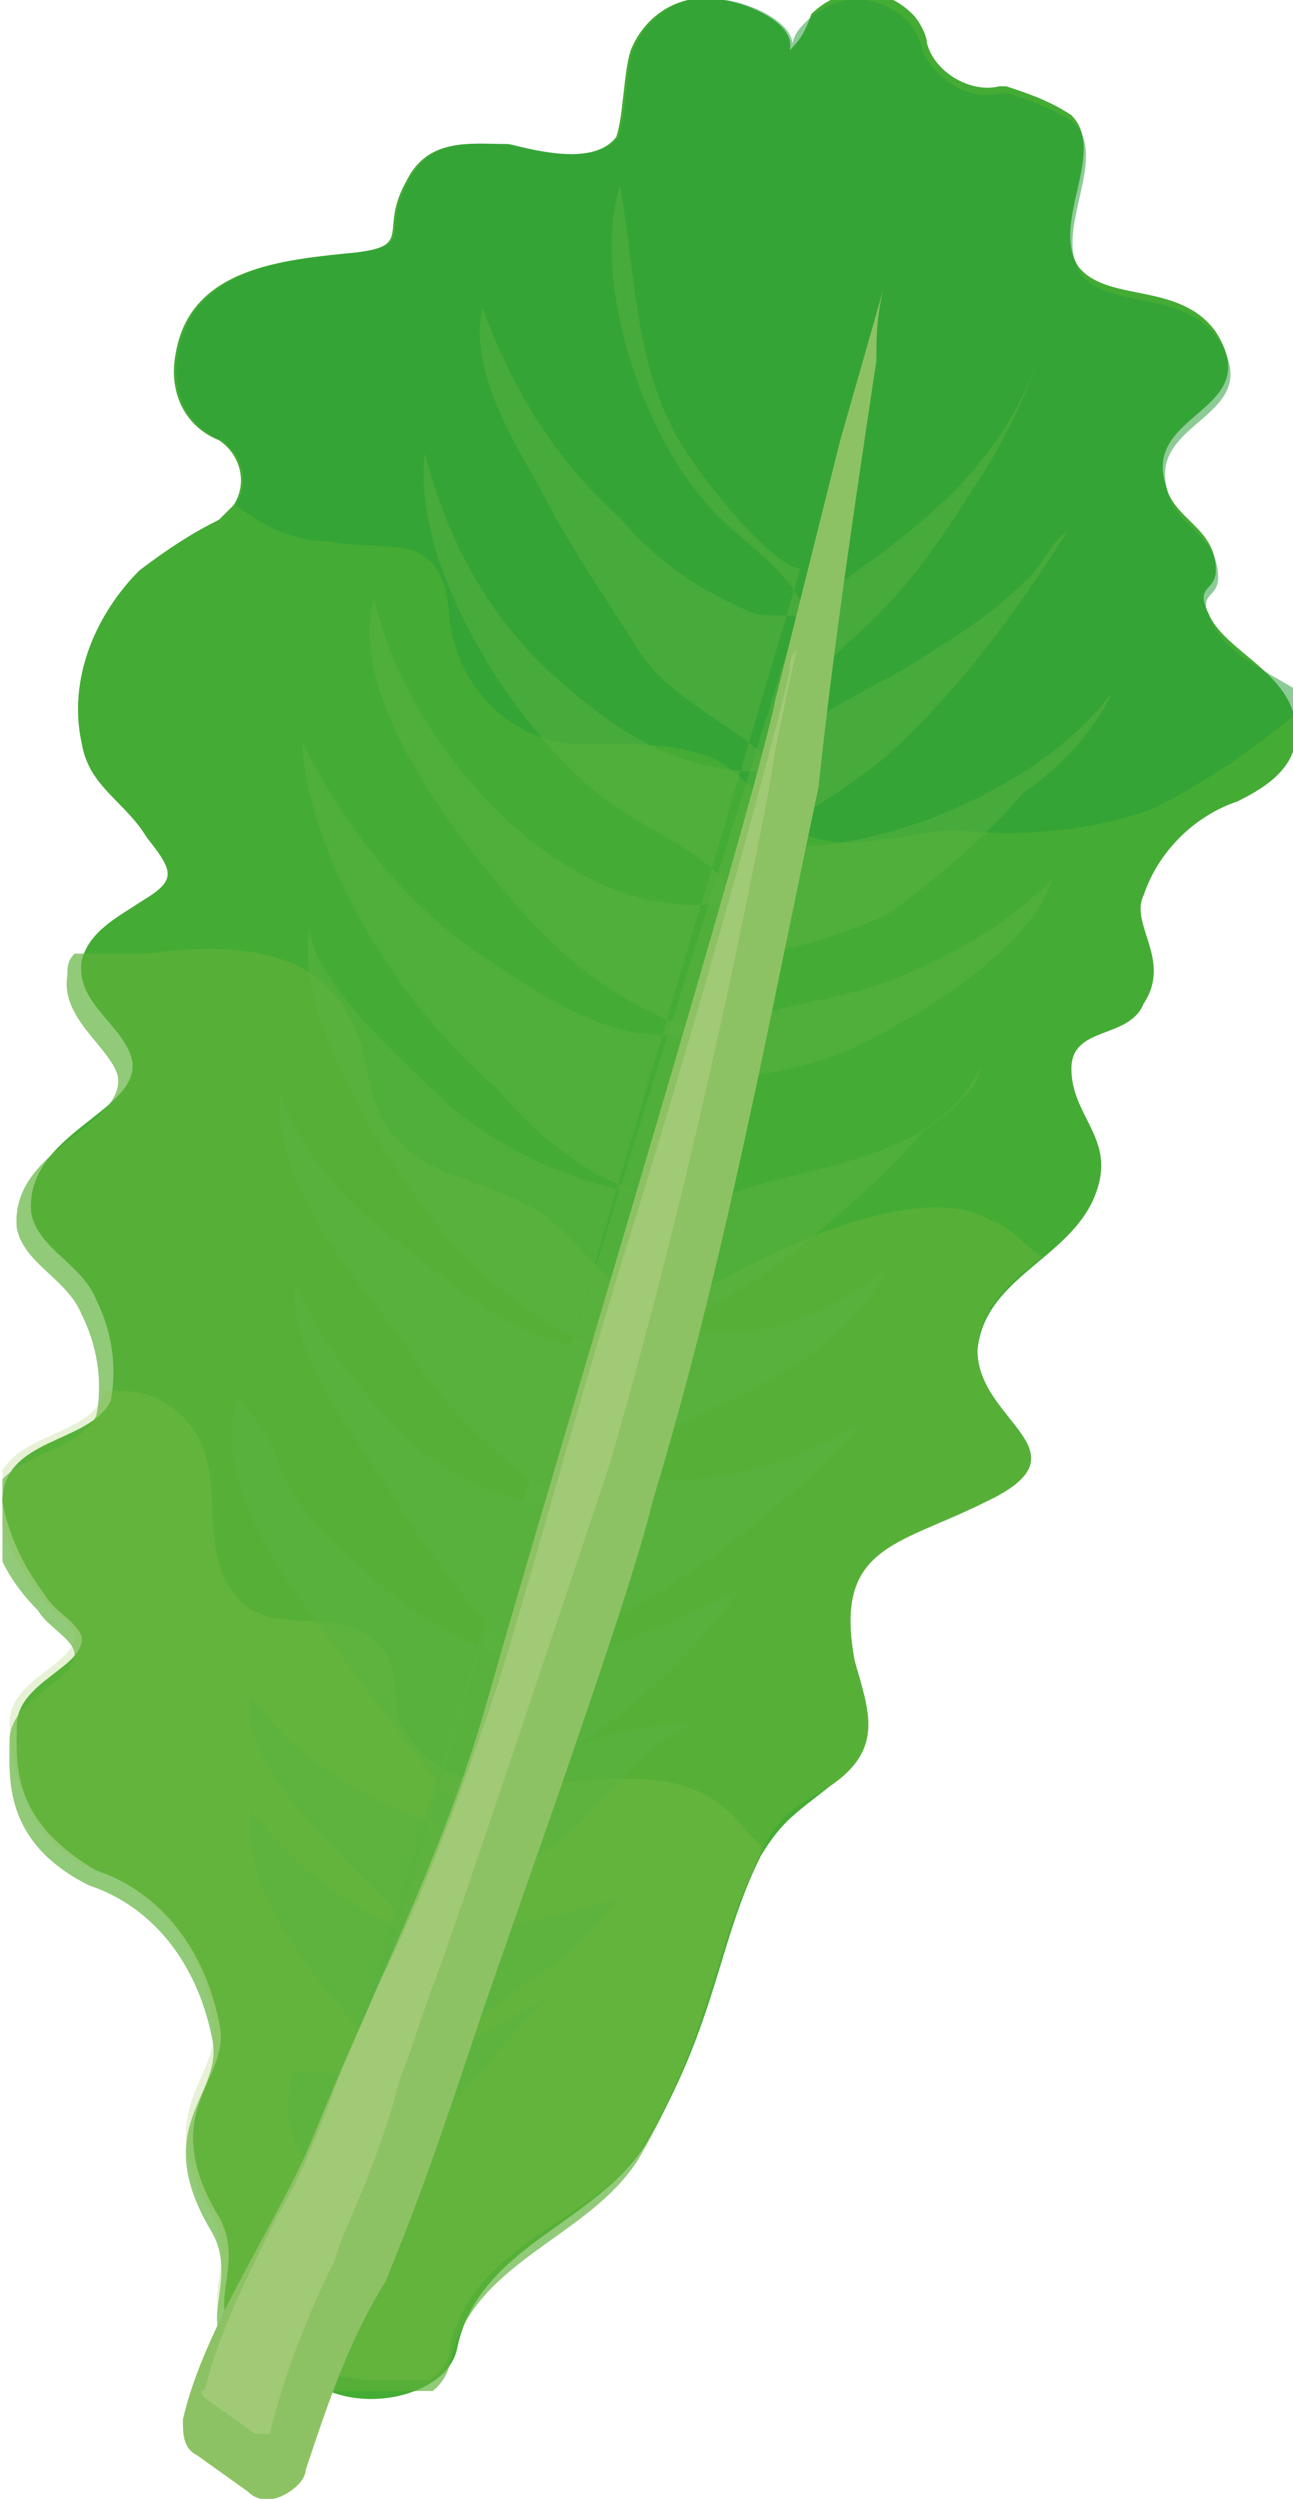 <?xml version="1.0" encoding="utf-8"?>
<!-- Generator: Adobe Illustrator 27.5.0, SVG Export Plug-In . SVG Version: 6.00 Build 0)  -->
<svg version="1.1" id="Calque_1" xmlns="http://www.w3.org/2000/svg" xmlns:xlink="http://www.w3.org/1999/xlink" x="0px" y="0px"
	 viewBox="0 0 17.9 34.6" style="enable-background:new 0 0 17.9 34.6;" xml:space="preserve">
<style type="text/css">
	.st0{clip-path:url(#SVGID_00000158027780878471304840000016420527446340873140_);}
	.st1{clip-path:url(#SVGID_00000124876713703046600510000012665303687114228661_);}
	.st2{fill:#44AC34;}
	.st3{opacity:0.68;}
	.st4{clip-path:url(#SVGID_00000000914300457571911040000004424148650354031799_);}
	.st5{fill:#5EB239;}
	.st6{opacity:0.23;}
	.st7{clip-path:url(#SVGID_00000091732171375341823550000016011128778720582832_);}
	.st8{fill:#93C24C;}
	.st9{opacity:0.53;}
	.st10{clip-path:url(#SVGID_00000127748458516527988090000003069834679336471939_);}
	.st11{fill:#289C38;}
	.st12{opacity:0.49;}
	.st13{clip-path:url(#SVGID_00000106131179951638091820000006431351877157717146_);}
	.st14{fill:#59B13F;}
	.st15{clip-path:url(#SVGID_00000169550961449454352050000002367369232360965290_);}
	.st16{fill:#8DC264;}
	.st17{fill:#A1CA77;}
</style>
<g id="Groupe_2349_00000063598259712377157540000016889048941691561605_" transform="translate(327.232 931.495)">
	<g>
		<defs>
			<rect id="SVGID_1_" x="-327.2" y="-931.5" width="17.9" height="34.6"/>
		</defs>
		<clipPath id="SVGID_00000124860435010865731720000014262967804400447403_">
			<use xlink:href="#SVGID_1_"  style="overflow:visible;"/>
		</clipPath>
		
			<g id="Groupe_1254_00000072244112446877142770000013586369586077497517_" style="clip-path:url(#SVGID_00000124860435010865731720000014262967804400447403_);">
			<g id="Groupe_1253_00000139986519961986080540000015607605192023357077_">
				<g>
					<defs>
						<rect id="SVGID_00000039098988054457699240000000759301421009231018_" x="-327.2" y="-931.5" width="17.9" height="34.6"/>
					</defs>
					<clipPath id="SVGID_00000008117201567717074410000014137434623240975025_">
						<use xlink:href="#SVGID_00000039098988054457699240000000759301421009231018_"  style="overflow:visible;"/>
					</clipPath>
					
						<g id="Groupe_1252_00000045581707108126419260000014258092513376380553_" style="clip-path:url(#SVGID_00000008117201567717074410000014137434623240975025_);">
						<path id="Tracé_2233_00000141426089679780378390000001328047830628469633_" class="st2" d="M-316.3-930.8
							c0.1-0.4-0.7-0.7-1-0.7c-0.5-0.1-1,0.2-1.2,0.7c-0.1,0.3-0.1,0.9-0.2,1.2c-0.3,0.4-1.1,0.2-1.5,0.1c-0.5,0-1.1-0.1-1.4,0.5
							c-0.4,0.7,0.1,0.9-0.7,1c-1,0.1-2.3,0.2-2.5,1.4c-0.1,0.5,0.1,1,0.6,1.2c0.3,0.2,0.4,0.6,0.2,0.9c-0.1,0.1-0.1,0.1-0.2,0.2
							c-0.4,0.2-0.7,0.4-1.1,0.7c-0.6,0.6-1,1.5-0.8,2.4c0.1,0.6,0.6,0.8,0.9,1.3c0.4,0.5,0.4,0.6-0.1,0.9c-0.3,0.2-0.7,0.4-0.8,0.8
							c-0.1,0.6,0.6,0.9,0.7,1.4c0.1,0.7-1.5,1-1.4,2.1c0.1,0.5,0.7,0.7,0.9,1.2c0.2,0.4,0.3,0.9,0.2,1.4c-0.3,0.6-1.5,0.5-1.5,1.4
							c0.1,0.5,0.3,0.9,0.6,1.3c0.1,0.2,0.5,0.4,0.5,0.6c0,0.4-0.9,0.6-0.9,1.2c0,0.5-0.1,1.3,1.1,2c0.9,0.3,1.5,1.1,1.7,2.1
							c0.2,0.8-0.9,1.2,0,2.7c0.4,0.7-0.3,1.4,0.4,1.6c-0.1,0.5,0.5,0.5,1.1,0.8c0.7,0.3,1.7,0,1.8-0.6c0.3-1.4,1.9-1.7,2.6-2.8
							c1-1.7,1-2.8,1.6-4c0.3-0.5,0.5-0.6,1-1c0.7-0.5,0.5-1,0.3-1.7c-0.3-1.6,0.6-1.6,1.8-2.2c1.5-0.7-0.1-1.1-0.1-2.1
							c0.1-1.1,1.5-1.3,1.7-2.4c0.1-0.6-0.4-0.9-0.4-1.5c0-0.6,0.8-0.4,1-0.9c0.4-0.6-0.2-1.1,0-1.5c0.2-0.6,0.7-1.1,1.3-1.3
							c0.4-0.2,0.9-0.5,0.8-1.1c-0.1-0.7-1-1-1.2-1.5c-0.2-0.4,0.1-0.3,0.1-0.6c0-0.6-0.6-0.7-0.7-1.2c-0.3-1,1.4-1,0.7-2.1
							c-0.5-0.7-1.5-0.4-1.9-0.9c-0.4-0.6,0.4-1.6-0.1-2.1c-0.3-0.2-0.6-0.3-0.9-0.4c0,0,0,0-0.1,0c-0.4,0.1-0.9-0.2-1-0.6
							c0-0.1-0.1-0.3-0.2-0.4c-0.4-0.4-1-0.4-1.4,0C-316.1-931-316.2-930.9-316.3-930.8"/>
						<g id="Groupe_1239_00000114789413830635522350000003012271967501839761_" transform="translate(0 21.507)" class="st3">
							<g id="Groupe_1238_00000081625346469071029210000017441705539023245495_">
								<g>
									<defs>
										<rect id="SVGID_00000036222747241029464660000008411069686884350127_" x="-327.2" y="-939.9" width="14.5" height="20"/>
									</defs>
									<clipPath id="SVGID_00000074418039457949994630000002872192051331994261_">
										<use xlink:href="#SVGID_00000036222747241029464660000008411069686884350127_"  style="overflow:visible;"/>
									</clipPath>
									
										<g id="Groupe_1237_00000048485077247565501800000012251969853772877192_" style="clip-path:url(#SVGID_00000074418039457949994630000002872192051331994261_);">
										<path id="Tracé_2234_00000095319226321614311820000004325864211368176285_" class="st5" d="M-315.7-928.3
											c0.7-0.5,0.5-1,0.3-1.7c-0.3-1.6,0.6-1.6,1.8-2.2c1.5-0.7-0.1-1.1-0.1-2.1c0-0.6,0.5-1,0.9-1.3c-0.2-0.1-0.4-0.4-0.7-0.5
											c-1-0.6-3,0.4-3.9,0.9c-1.1,0.6-1.4-0.2-2.2-0.9c-0.6-0.5-1.4-0.5-2-1c-0.7-0.6-0.4-1.3-0.9-2c-0.6-0.9-1.9-0.8-2.7-0.7
											c-0.3,0-0.7,0-1,0c-0.1,0.1-0.1,0.2-0.1,0.3c-0.1,0.6,0.6,1,0.7,1.4c0.1,0.7-1.5,1-1.4,2.1c0.1,0.5,0.7,0.7,0.9,1.2
											c0.2,0.4,0.3,0.9,0.2,1.4c-0.3,0.6-1.5,0.5-1.5,1.4c0.1,0.5,0.3,0.9,0.7,1.3c0.1,0.2,0.5,0.4,0.5,0.6
											c0,0.4-0.9,0.6-0.9,1.2c0,0.5-0.1,1.4,1.1,2c0.9,0.3,1.5,1.1,1.7,2.1c0.2,0.8-0.9,1.2,0,2.7c0.4,0.7-0.3,1.4,0.4,1.6
											c-0.1,0.5,0.5,0.5,1.1,0.8c0.7,0.3,1.7,0,1.8-0.6c0.3-1.4,1.9-1.7,2.6-2.8c1-1.7,1-2.8,1.6-4
											C-316.5-927.9-316.2-928-315.7-928.3"/>
									</g>
								</g>
							</g>
						</g>
						<g id="Groupe_1242_00000155137529627514966630000005831560784394158248_" transform="translate(0 31.655)" class="st6">
							<g id="Groupe_1241_00000132802916364033026780000006044853685312786868_">
								<g>
									<defs>
										
											<rect id="SVGID_00000104702022400360588320000005044187220850209707_" x="-327.2" y="-943.9" width="10.6" height="13.7"/>
									</defs>
									<clipPath id="SVGID_00000101798845955724031970000012068888509141380491_">
										<use xlink:href="#SVGID_00000104702022400360588320000005044187220850209707_"  style="overflow:visible;"/>
									</clipPath>
									
										<g id="Groupe_1240_00000019647202480147163760000004955250771215974545_" style="clip-path:url(#SVGID_00000101798845955724031970000012068888509141380491_);">
										<path id="Tracé_2235_00000046298379089889902480000012806192637450980999_" class="st8" d="M-318.3-933.5
											c1-1.7,1-2.8,1.6-4c0,0,0-0.1,0-0.1c-0.1-0.1-0.1-0.1-0.2-0.2c-0.9-1.2-2.3-0.5-3.6-0.7c-0.5,0-0.9-0.3-1.2-0.8
											c-0.1-0.4,0-0.8-0.3-1.1c-0.6-0.6-1.5,0-2-0.7c-0.6-0.8,0.1-1.9-0.9-2.6c-0.3-0.2-0.6-0.2-0.9-0.2c0,0,0,0.1,0,0.1
											c-0.3,0.6-1.5,0.5-1.5,1.4c0.1,0.5,0.3,0.9,0.6,1.3c0.1,0.2,0.5,0.4,0.5,0.6c0,0.4-0.9,0.6-0.9,1.2c0,0.5,0.2,1.6,1.1,2
											c0.9,0.3,1.6,1.1,1.7,2.1c0.2,0.8-0.9,1.2,0,2.7c0.4,0.7-0.3,1.4,0.4,1.6c0,0.2,0.1,0.4,0.3,0.5c0.7,0.1,1.5,0.2,2.1,0.3
											c0.3-0.1,0.5-0.3,0.5-0.6C-320.6-932.2-318.9-932.4-318.3-933.5"/>
									</g>
								</g>
							</g>
						</g>
						<g id="Groupe_1245_00000103969292092517666990000005061389742249594811_" transform="translate(3.832)" class="st9">
							<g id="Groupe_1244_00000066506582579027112120000011898494847251347107_">
								<g>
									<defs>
										
											<rect id="SVGID_00000037666950567644742180000011239417737392425092_" x="-328.7" y="-931.5" width="15.6" height="11.9"/>
									</defs>
									<clipPath id="SVGID_00000018233574175392095930000008072847045838217912_">
										<use xlink:href="#SVGID_00000037666950567644742180000011239417737392425092_"  style="overflow:visible;"/>
									</clipPath>
									
										<g id="Groupe_1243_00000129179249409977484460000008379965977888777916_" style="clip-path:url(#SVGID_00000018233574175392095930000008072847045838217912_);">
										<path id="Tracé_2236_00000089570310541857464140000011242787224155350922_" class="st11" d="M-314.3-922.9
											c-0.2-0.4,0.1-0.3,0.1-0.6c0-0.6-0.6-0.7-0.7-1.2c-0.3-1,1.4-1,0.7-2.1c-0.5-0.7-1.5-0.4-1.9-0.9
											c-0.4-0.6,0.4-1.6-0.1-2.1c-0.3-0.2-0.6-0.3-0.9-0.4c0,0,0,0-0.1,0c-0.5,0.1-0.9-0.2-1.1-0.6c0-0.1-0.1-0.3-0.2-0.4
											c-0.4-0.4-1-0.4-1.4,0c-0.1,0.1-0.2,0.2-0.2,0.4c0.1-0.4-0.7-0.7-1-0.7c-0.5-0.1-1,0.2-1.2,0.7c-0.1,0.3-0.1,0.9-0.2,1.2
											c-0.3,0.4-1.1,0.2-1.5,0.1c-0.5,0-1.1-0.1-1.4,0.5c-0.4,0.7,0.1,0.9-0.7,1c-1,0.1-2.3,0.2-2.5,1.4c-0.1,0.5,0.1,1,0.6,1.2
											c0.3,0.2,0.4,0.6,0.2,0.9c0,0,0,0,0,0c0.4,0.3,0.8,0.5,1.3,0.5c0.4,0.1,1,0,1.3,0.2c0.4,0.3,0.3,0.7,0.4,1.1
											c0.2,0.9,1,1.6,2,1.5c0.5,0,1.1,0,1.6,0.2c0.6,0.3,0.8,0.9,1.4,1.1c0.6,0.2,1.4-0.1,2-0.1c0.9,0.1,1.9,0,2.7-0.3
											c0.8-0.4,1.5-0.9,2.2-1.5C-313.3-922.1-314.1-922.4-314.3-922.9"/>
									</g>
								</g>
							</g>
						</g>
						<g id="Groupe_1248_00000178185007808178665370000002009121601500801725_" transform="translate(5.15 4.274)" class="st12">
							<g id="Groupe_1247_00000081646517454003702190000008294415949233146773_">
								<g>
									<defs>
										<rect id="SVGID_00000042736480333540744620000008166396157933933441_" x="-329.3" y="-933.2" width="8" height="27.8"/>
									</defs>
									<clipPath id="SVGID_00000153669711327520043340000017416204961010625182_">
										<use xlink:href="#SVGID_00000042736480333540744620000008166396157933933441_"  style="overflow:visible;"/>
									</clipPath>
									
										<g id="Groupe_1246_00000137114549658731142990000007621840643714918286_" style="clip-path:url(#SVGID_00000153669711327520043340000017416204961010625182_);">
										<path id="Tracé_2237_00000034796479993756828070000011582522588119929502_" class="st14" d="M-321.3-927.9
											c-0.4,0-1.6-1.5-1.8-2c-0.5-1-0.5-2.2-0.7-3.3c-0.4,1.3,0.3,3.4,1.2,4.4c0.4,0.5,1.2,0.9,1.4,1.6c-0.3-0.1-0.6,0-0.8-0.1
											c-0.7-0.3-1.3-0.7-1.8-1.3c-0.9-0.8-1.5-1.8-1.9-2.9c-0.2,0.8,0.4,1.8,0.8,2.5c0.4,0.8,0.9,1.5,1.4,2.3
											c0.5,0.7,1.4,1,1.9,1.6c-1.3,0.1-2.2-0.5-3.1-1.3c-0.9-0.8-1.5-1.9-1.8-3.1c-0.2,1.6,1.3,3.9,2.5,4.8
											c0.5,0.4,1.6,0.8,1.8,1.4c-2.3,0.5-4.6-2.2-5-4.2c-0.4,1.4,1.2,3.4,2,4.3c0.7,0.8,1.5,1.4,2.5,1.7
											c-1.1,0.3-2.2-0.5-3.1-1.1c-1-0.7-1.8-1.7-2.4-2.9c0.1,1.7,1.4,3.7,2.7,4.8c0.4,0.5,0.9,0.9,1.4,1.2
											c0.2,0.1,0.5,0.2,0.7,0.3c-1-0.2-2-0.6-2.8-1.3c-0.5-0.5-1.8-1.6-1.9-2.4c-0.2,1.2,1,3.1,1.7,4c0.6,0.8,1.4,1.4,2.3,1.8
											c-1.2-0.1-1.9-0.8-2.8-1.5c-0.7-0.5-1.3-1.2-1.6-2c-0.1,1.2,1,2.5,1.7,3.4c0.4,0.7,1,1.3,1.6,1.8c0.3,0.2,0.7,0.4,0.9,0.6
											c-0.8-0.1-1.6-0.4-2.3-0.9c-0.7-0.7-1.3-1.4-1.7-2.3c-0.1,1,0.9,2.2,1.4,3c0.5,0.8,1.1,1.6,1.8,2.3
											c-0.8-0.3-1.6-0.7-2.2-1.3c-0.5-0.4-0.9-0.8-1.2-1.4c-0.1-0.4-0.3-0.7-0.6-1c-0.4,1.4,1,2.9,1.7,3.9
											c0.6,0.8,1.1,1.5,1.8,2.2c-1.2-0.3-2.6-0.9-3.3-2c-0.3,1,1.7,2.6,2.3,3.3c-0.9-0.3-1.7-0.9-2.3-1.7
											c-0.2,1.4,1.4,2.8,2.1,3.8c-0.5-0.1-1-0.2-1.5-0.2c-0.2,0.5-0.1,1.1,0.4,1.5L-321.3-927.9z"/>
									</g>
								</g>
							</g>
						</g>
						<g id="Groupe_1251_00000160887030924262912820000002189075078733914013_" transform="translate(5.934 8.179)" class="st12">
							<g id="Groupe_1250_00000111879980371814486010000007653622092197215903_">
								<g>
									<defs>
										
											<rect id="SVGID_00000111157291007106408300000009690961840061859205_" x="-329.6" y="-934.7" width="11.8" height="27.2"/>
									</defs>
									<clipPath id="SVGID_00000159450302816059302230000017805463462687455906_">
										<use xlink:href="#SVGID_00000111157291007106408300000009690961840061859205_"  style="overflow:visible;"/>
									</clipPath>
									
										<g id="Groupe_1249_00000116202814030973919040000017569499192808205209_" style="clip-path:url(#SVGID_00000159450302816059302230000017805463462687455906_);">
										<path id="Tracé_2238_00000084498604824643861260000007604894118285059249_" class="st14" d="M-322.1-931.2
											c1.4-1,2.7-1.8,3.3-3.5c-0.2,0.6-0.5,1.2-0.9,1.8c-0.5,0.8-1,1.5-1.7,2.1c-0.6,0.6-0.8,0.6-1,1.5c0.6-0.6,1.5-0.9,2.2-1.4
											c0.5-0.3,0.9-0.6,1.3-1c0.2-0.2,0.3-0.5,0.5-0.6c-0.7,1.1-1.5,2.2-2.5,3.1c-0.6,0.5-1.3,0.9-1.9,1.2
											c1.6,0.3,4.2-0.8,5.1-2.2c-0.3,0.6-0.7,1.1-1.3,1.5c-0.5,0.6-1.2,1.2-1.9,1.7c-0.7,0.3-1.4,0.5-2.1,0.6
											c-0.1,0.3-0.2,0.7-0.3,1c0.9-0.4,1.8-0.4,2.7-0.8c0.7-0.3,1.4-0.7,2-1.3c-0.3,1-2,2-2.9,2.4c-0.5,0.2-1.1,0.3-1.7,0.4
											c-0.2,0.6-0.1,1.2-0.4,1.8c1.2-0.7,3.3-0.5,4-2c0,0.3-0.5,0.7-0.8,0.9c-0.5,0.6-1.1,1.1-1.7,1.6c-0.4,0.3-1.4,1.1-2,0.9
											c1.1,0.6,2.3,0.1,3.2-0.6c-0.8,1.6-2.7,1.8-3.9,2.8c1.2,0.3,2.5,0,3.6-0.7c-1.1,1.2-2.4,2.2-3.8,2.9
											c-0.4,0.3-0.8,0.6-1.2,0.9c1-0.6,2.3-0.9,3.3-1.5c-0.8,1.1-1.8,2-3,2.6c0.7-0.5,1.5-0.7,2.3-0.7c-0.7,0.3-1.2,1.1-1.8,1.6
											c-0.6,0.5-1.4,0.7-1.9,1.2c0.7,0.2,2-0.2,2.7-0.4c-0.4,0.5-0.8,0.9-1.3,1.2c-0.7,0.5-1.4,1-2,1.6c0.7-0.5,1.5-1,2.3-1.4
											c-0.7,0.7-1.2,1.4-1.9,2.1c-0.8,0.7-1.5,1.6-2,2.5L-322.1-931.2z"/>
									</g>
								</g>
							</g>
						</g>
						<path id="Tracé_2239_00000042737402980348910040000001780839867962372012_" class="st16" d="M-315.1-926.5c0-0.3,0-0.6,0.1-1
							c0,0,0,0,0,0c0,0,0,0,0,0c-0.2,0.7-0.4,1.4-0.6,2.1c-0.3,1.2-0.6,2.4-0.9,3.6c-0.3,1.5-3.1,10.7-4,13.9c-0.6,2.1-1.6,4-2.4,6
							c-0.5,1.2-1.5,2.6-1.8,3.9c0,0.2,0,0.4,0.2,0.5l0.7,0.5c0.2,0.2,0.5,0.1,0.7-0.1c0,0,0.1-0.1,0.1-0.2c0.3-0.9,0.6-1.8,1.1-2.6
							c0.5-1.2,0.9-2.4,1.3-3.6c0.4-1.2,2.1-5.9,2.4-7.2c1-3.3,1.6-6.6,2.3-9.9C-315.7-922.5-315.4-924.5-315.1-926.5"/>
						<path id="Tracé_2240_00000089571019412982498860000015884189310543146375_" class="st17" d="M-323.7-897.8
							C-323.8-897.8-323.8-897.8-323.7-897.8l-0.7-0.5c0,0-0.1-0.1,0-0.1c0.2-0.8,0.6-1.6,1-2.4c0.3-0.5,0.5-1,0.7-1.5
							c0.2-0.6,0.5-1.2,0.7-1.7c0.7-1.4,1.2-2.8,1.7-4.3c0.4-1.3,1-3.5,1.7-5.8c1.1-3.5,2.1-7.2,2.3-8.1c0-0.1,0-0.2,0.1-0.3
							c-0.1,0.4-0.2,0.9-0.3,1.4l-0.1,0.6c-0.6,3.1-1.3,6.2-2.2,9.3c-0.4,1.2-2,6-2.4,7.1c-0.2,0.5-0.3,0.9-0.5,1.4
							c-0.2,0.8-0.5,1.5-0.8,2.2l-0.1,0.3c-0.4,0.8-0.7,1.6-0.9,2.4C-323.6-897.8-323.7-897.8-323.7-897.8"/>
					</g>
				</g>
			</g>
		</g>
	</g>
</g>
</svg>
